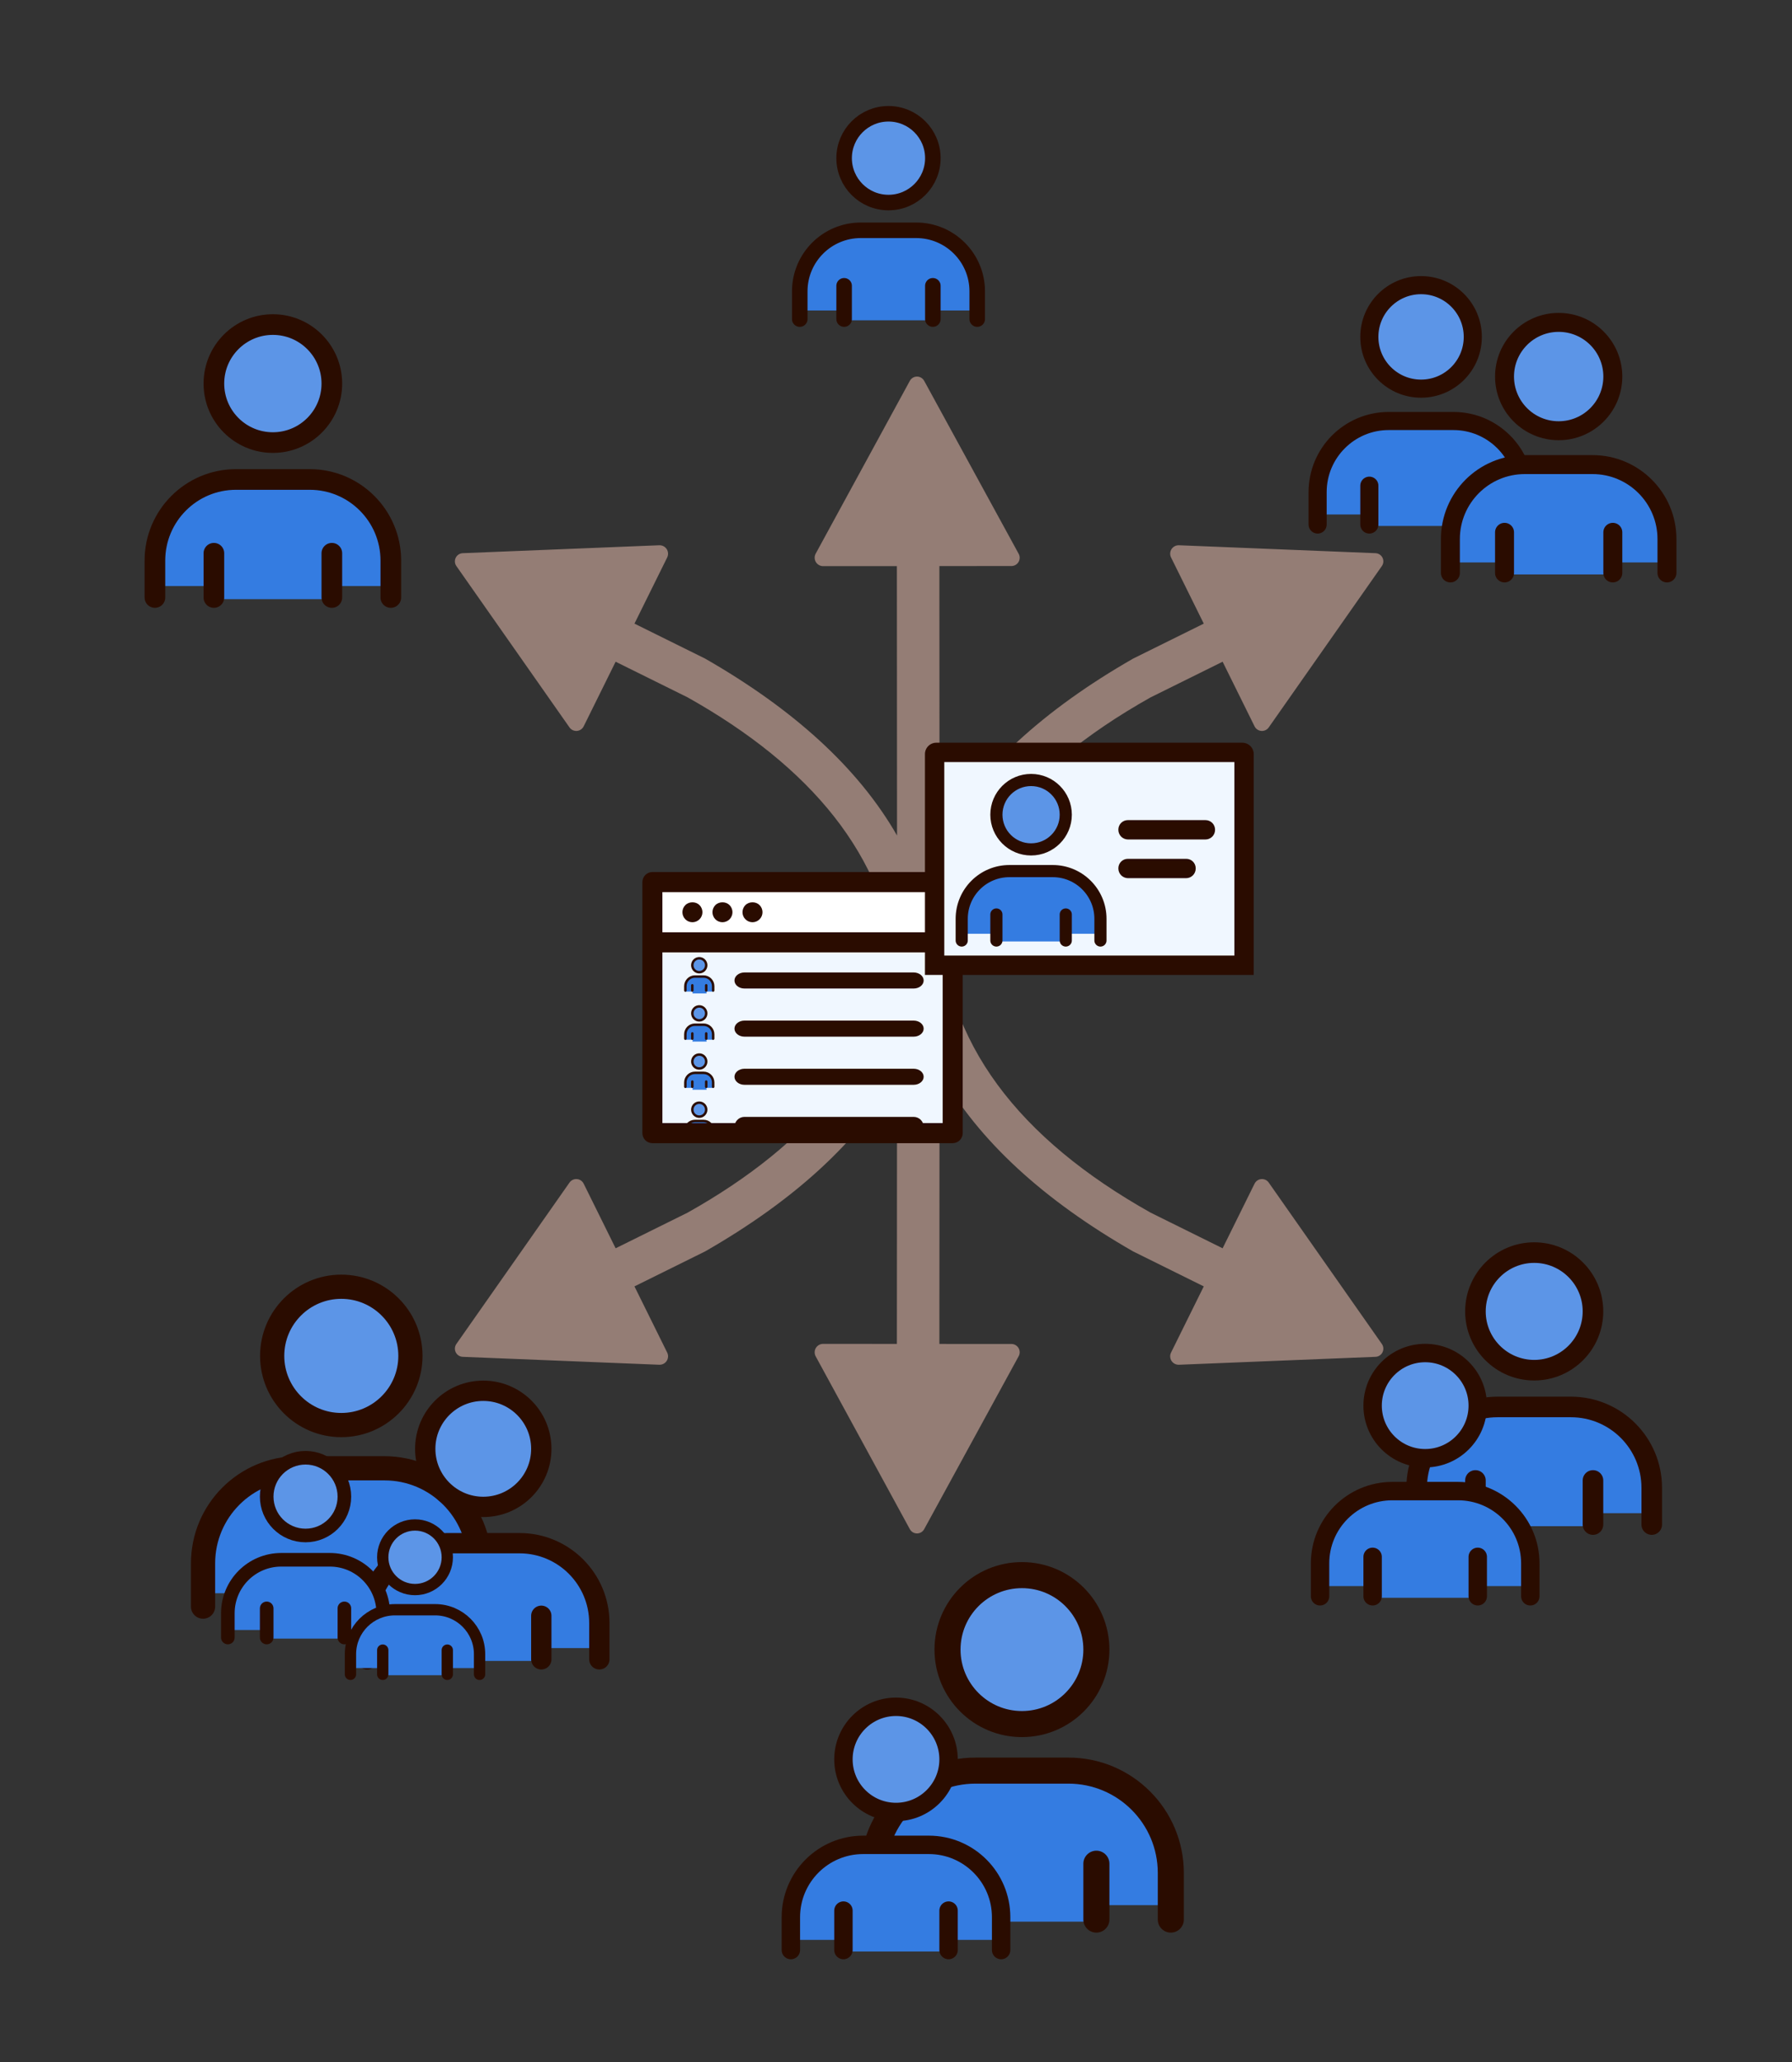 <svg xmlns="http://www.w3.org/2000/svg" xmlns:xlink="http://www.w3.org/1999/xlink" xmlns:serif="http://www.serif.com/" width="100%" height="100%" viewBox="0 0 2000 2300" xml:space="preserve" style="fill-rule:evenodd;clip-rule:evenodd;stroke-linecap:round;"><rect x="0" y="0" width="2000" height="2300" fill="#333333" stroke="none"/>    <g transform="matrix(1.129,0,0,1.129,-666.159,303.372)">        <path d="M1476.89,660.493C1476.89,660.493 1519,614.231 1518.91,616.803L1518.9,638.794C1523,761.853 1597.82,856.592 1727.48,929.355L1798.66,964.57C1798.66,964.57 1819.58,922.289 1830.25,900.723C1831.53,898.138 1834.07,896.42 1836.95,896.2C1839.82,895.981 1842.6,897.294 1844.25,899.655C1867.02,932.117 1932.62,1025.64 1956.09,1059.11C1957.79,1061.53 1958.03,1064.68 1956.72,1067.32C1955.41,1069.96 1952.76,1071.68 1949.81,1071.8C1909.07,1073.44 1795.4,1078.02 1755.51,1079.63C1752.56,1079.74 1749.77,1078.3 1748.17,1075.83C1746.56,1073.36 1746.38,1070.22 1747.69,1067.58C1758.61,1045.52 1780.03,1002.21 1780.03,1002.21L1710.17,967.649C1621.98,917.123 1557.08,858.279 1518.81,789.942L1518.66,1059.07C1518.66,1059.07 1565.83,1059.09 1589.89,1059.11C1592.77,1059.11 1595.44,1060.63 1596.91,1063.11C1598.38,1065.59 1598.44,1068.66 1597.05,1071.19C1578.03,1105.99 1523.24,1206.22 1503.63,1242.09C1502.21,1244.68 1499.5,1246.29 1496.55,1246.29C1493.6,1246.29 1490.88,1244.67 1489.47,1242.08C1469.95,1206.28 1415.5,1106.4 1396.39,1071.34C1394.98,1068.76 1395.04,1065.62 1396.54,1063.08C1398.05,1060.55 1400.78,1059 1403.73,1059C1428.35,1059.01 1476.66,1059.04 1476.66,1059.04L1476.81,792.851C1438.32,859.969 1374.02,917.849 1287.1,967.649L1217.24,1002.21C1217.24,1002.21 1238.67,1045.52 1249.59,1067.58C1250.89,1070.22 1250.71,1073.36 1249.11,1075.83C1247.5,1078.3 1244.71,1079.74 1241.77,1079.63C1201.87,1078.02 1088.21,1073.44 1047.46,1071.8C1044.51,1071.68 1041.87,1069.96 1040.56,1067.32C1039.25,1064.68 1039.49,1061.53 1041.18,1059.11C1064.66,1025.64 1130.25,932.117 1153.02,899.655C1154.67,897.294 1157.45,895.981 1160.33,896.2C1163.2,896.42 1165.75,898.138 1167.03,900.723C1177.7,922.289 1198.62,964.57 1198.62,964.57L1269.79,929.355C1391.73,860.929 1465.16,773.069 1476.89,660.493Z" style="fill:#947d75;"></path>    </g>    <g transform="matrix(1.129,0,0,-1.129,-666.159,1827.1)">        <path d="M1476.89,660.493C1476.89,660.493 1519,614.231 1518.91,616.803L1518.9,638.794C1523,761.853 1597.82,856.592 1727.48,929.355L1798.66,964.57C1798.66,964.57 1819.58,922.289 1830.25,900.723C1831.53,898.138 1834.07,896.42 1836.95,896.2C1839.82,895.981 1842.6,897.294 1844.25,899.655C1867.02,932.117 1932.62,1025.64 1956.09,1059.11C1957.79,1061.53 1958.03,1064.68 1956.72,1067.32C1955.41,1069.96 1952.76,1071.68 1949.81,1071.8C1909.07,1073.44 1795.4,1078.02 1755.51,1079.63C1752.56,1079.74 1749.77,1078.3 1748.17,1075.83C1746.56,1073.36 1746.38,1070.22 1747.69,1067.58C1758.61,1045.52 1780.03,1002.21 1780.03,1002.21L1710.17,967.649C1621.98,917.123 1557.08,858.279 1518.81,789.942L1518.66,1059.07C1518.66,1059.07 1565.83,1059.09 1589.89,1059.11C1592.77,1059.11 1595.44,1060.63 1596.91,1063.11C1598.38,1065.59 1598.44,1068.66 1597.05,1071.19C1578.03,1105.99 1523.24,1206.22 1503.63,1242.09C1502.21,1244.68 1499.5,1246.29 1496.55,1246.29C1493.6,1246.29 1490.88,1244.67 1489.47,1242.08C1469.95,1206.28 1415.5,1106.4 1396.39,1071.34C1394.98,1068.76 1395.04,1065.62 1396.54,1063.08C1398.05,1060.55 1400.78,1059 1403.73,1059C1428.35,1059.01 1476.66,1059.04 1476.66,1059.04L1476.81,792.851C1438.32,859.969 1374.02,917.849 1287.1,967.649L1217.24,1002.21C1217.24,1002.21 1238.67,1045.52 1249.59,1067.58C1250.89,1070.22 1250.71,1073.36 1249.11,1075.83C1247.5,1078.3 1244.71,1079.74 1241.77,1079.63C1201.87,1078.02 1088.21,1073.44 1047.46,1071.8C1044.51,1071.68 1041.87,1069.96 1040.56,1067.32C1039.25,1064.68 1039.49,1061.53 1041.18,1059.11C1064.66,1025.64 1130.25,932.117 1153.02,899.655C1154.67,897.294 1157.45,895.981 1160.33,896.2C1163.2,896.42 1165.75,898.138 1167.03,900.723C1177.7,922.289 1198.62,964.57 1198.62,964.57L1269.79,929.355C1391.73,860.929 1465.16,773.069 1476.89,660.493Z" style="fill:#947d75;"></path>    </g>    <g transform="matrix(0.984,0,0,0.984,602.012,-1508.27)">        <g transform="matrix(1,0,0,1,7.564,185)">            <circle cx="992.436" cy="1730.56" r="58.436" style="fill:#5c95e7;"></circle>        </g>        <g transform="matrix(0.96,0,0,1,44.621,175)">            <path d="M1117.92,1941C1117.92,1885.81 1116.03,1840 1015.85,1840L973.149,1840C856.303,1840 869,1941 869,1941L936.825,1941C942.04,1941 931.143,1954 936.825,1954L1058.59,1954C1063.83,1954 1053.81,1941 1058.59,1941L1117.92,1941Z" style="fill:#347ce1;"></path>        </g>        <g transform="matrix(0.44,0,0,0.44,1000,1995.36)">            <g transform="matrix(1,0,0,1,-400,-400)">                <clipPath id="_clip1">                    <rect x="0" y="0" width="800" height="800"></rect>                </clipPath>                <g clip-path="url(#_clip1)">                    <path d="M133.333,700L133.333,616.667C133.333,515.413 215.414,433.333 316.667,433.333L483.333,433.333C584.587,433.333 666.667,515.413 666.667,616.667L666.667,700M266.667,700L266.667,600M533.333,700L533.333,600M533.333,216.667C533.333,290.305 473.637,350 400,350C326.362,350 266.667,290.305 266.667,216.667C266.667,143.029 326.362,83.333 400,83.333C473.637,83.333 533.333,143.029 533.333,216.667Z" style="fill:none;fill-rule:nonzero;stroke:#2a0c00;stroke-width:46.67px;"></path>                </g>            </g>        </g>    </g>    <g transform="matrix(1.416,0,0,1.416,-275.435,-871.208)">        <g transform="matrix(1,0,0,1,7.564,185)">            <circle cx="992.436" cy="1730.56" r="58.436" style="fill:#5c95e7;"></circle>        </g>        <g transform="matrix(0.96,0,0,1,44.621,175)">            <path d="M1117.92,1941C1117.92,1885.81 1116.03,1840 1015.85,1840L973.149,1840C856.303,1840 869,1941 869,1941L936.825,1941C942.04,1941 931.143,1954 936.825,1954L1058.59,1954C1063.83,1954 1053.81,1941 1058.59,1941L1117.92,1941Z" style="fill:#347ce1;"></path>        </g>        <g transform="matrix(0.44,0,0,0.44,1000,1995.36)">            <g transform="matrix(1,0,0,1,-400,-400)">                <clipPath id="_clip2">                    <rect x="0" y="0" width="800" height="800"></rect>                </clipPath>                <g clip-path="url(#_clip2)">                    <path d="M133.333,700L133.333,616.667C133.333,515.413 215.414,433.333 316.667,433.333L483.333,433.333C584.587,433.333 666.667,515.413 666.667,616.667L666.667,700M266.667,700L266.667,600M533.333,700L533.333,600M533.333,216.667C533.333,290.305 473.637,350 400,350C326.362,350 266.667,290.305 266.667,216.667C266.667,143.029 326.362,83.333 400,83.333C473.637,83.333 533.333,143.029 533.333,216.667Z" style="fill:none;fill-rule:nonzero;stroke:#2a0c00;stroke-width:46.67px;"></path>                </g>            </g>        </g>    </g>    <g transform="matrix(1.03,0,0,1.03,709.593,-1552.11)">        <g transform="matrix(1,0,0,1,7.564,185)">            <circle cx="992.436" cy="1730.56" r="58.436" style="fill:#5c95e7;"></circle>        </g>        <g transform="matrix(0.96,0,0,1,44.621,175)">            <path d="M1117.92,1941C1117.92,1885.81 1116.03,1840 1015.85,1840L973.149,1840C856.303,1840 869,1941 869,1941L936.825,1941C942.04,1941 931.143,1954 936.825,1954L1058.59,1954C1063.83,1954 1053.81,1941 1058.59,1941L1117.92,1941Z" style="fill:#347ce1;"></path>        </g>        <g transform="matrix(0.44,0,0,0.44,1000,1995.36)">            <g transform="matrix(1,0,0,1,-400,-400)">                <clipPath id="_clip3">                    <rect x="0" y="0" width="800" height="800"></rect>                </clipPath>                <g clip-path="url(#_clip3)">                    <path d="M133.333,700L133.333,616.667C133.333,515.413 215.414,433.333 316.667,433.333L483.333,433.333C584.587,433.333 666.667,515.413 666.667,616.667L666.667,700M266.667,700L266.667,600M533.333,700L533.333,600M533.333,216.667C533.333,290.305 473.637,350 400,350C326.362,350 266.667,290.305 266.667,216.667C266.667,143.029 326.362,83.333 400,83.333C473.637,83.333 533.333,143.029 533.333,216.667Z" style="fill:none;fill-rule:nonzero;stroke:#2a0c00;stroke-width:46.67px;"></path>                </g>            </g>        </g>    </g>    <g transform="matrix(1,0,0,1,0,47.77)">        <g transform="matrix(1,0,0,1,7.564,185)">            <circle cx="992.436" cy="1730.56" r="58.436" style="fill:#5c95e7;"></circle>        </g>        <g transform="matrix(0.96,0,0,1,44.621,175)">            <path d="M1117.92,1941C1117.92,1885.81 1116.03,1840 1015.85,1840L973.149,1840C856.303,1840 869,1941 869,1941L936.825,1941C942.04,1941 931.143,1954 936.825,1954L1058.59,1954C1063.83,1954 1053.81,1941 1058.59,1941L1117.92,1941Z" style="fill:#347ce1;"></path>        </g>        <g transform="matrix(0.44,0,0,0.44,1000,1995.36)">            <g transform="matrix(1,0,0,1,-400,-400)">                <clipPath id="_clip4">                    <rect x="0" y="0" width="800" height="800"></rect>                </clipPath>                <g clip-path="url(#_clip4)">                    <path d="M133.333,700L133.333,616.667C133.333,515.413 215.414,433.333 316.667,433.333L483.333,433.333C584.587,433.333 666.667,515.413 666.667,616.667L666.667,700M266.667,700L266.667,600M533.333,700L533.333,600M533.333,216.667C533.333,290.305 473.637,350 400,350C326.362,350 266.667,290.305 266.667,216.667C266.667,143.029 326.362,83.333 400,83.333C473.637,83.333 533.333,143.029 533.333,216.667Z" style="fill:none;fill-rule:nonzero;stroke:#2a0c00;stroke-width:46.67px;"></path>                </g>            </g>        </g>    </g>    <g transform="matrix(1.118,0,0,1.118,594.277,-677.867)">        <g transform="matrix(1,0,0,1,7.564,185)">            <circle cx="992.436" cy="1730.56" r="58.436" style="fill:#5c95e7;"></circle>        </g>        <g transform="matrix(0.96,0,0,1,44.621,175)">            <path d="M1117.92,1941C1117.92,1885.81 1116.03,1840 1015.85,1840L973.149,1840C856.303,1840 869,1941 869,1941L936.825,1941C942.04,1941 931.143,1954 936.825,1954L1058.59,1954C1063.83,1954 1053.81,1941 1058.59,1941L1117.92,1941Z" style="fill:#347ce1;"></path>        </g>        <g transform="matrix(0.44,0,0,0.44,1000,1995.36)">            <g transform="matrix(1,0,0,1,-400,-400)">                <clipPath id="_clip5">                    <rect x="0" y="0" width="800" height="800"></rect>                </clipPath>                <g clip-path="url(#_clip5)">                    <path d="M133.333,700L133.333,616.667C133.333,515.413 215.414,433.333 316.667,433.333L483.333,433.333C584.587,433.333 666.667,515.413 666.667,616.667L666.667,700M266.667,700L266.667,600M533.333,700L533.333,600M533.333,216.667C533.333,290.305 473.637,350 400,350C326.362,350 266.667,290.305 266.667,216.667C266.667,143.029 326.362,83.333 400,83.333C473.637,83.333 533.333,143.029 533.333,216.667Z" style="fill:none;fill-rule:nonzero;stroke:#2a0c00;stroke-width:46.67px;"></path>                </g>            </g>        </g>    </g>    <g transform="matrix(0.844,0,0,0.844,147.616,-1439.58)">        <g transform="matrix(1,0,0,1,7.564,185)">            <circle cx="992.436" cy="1730.56" r="58.436" style="fill:#5c95e7;"></circle>        </g>        <g transform="matrix(0.96,0,0,1,44.621,175)">            <path d="M1117.92,1941C1117.92,1885.81 1116.03,1840 1015.85,1840L973.149,1840C856.303,1840 869,1941 869,1941L936.825,1941C942.04,1941 931.143,1954 936.825,1954L1058.59,1954C1063.83,1954 1053.81,1941 1058.59,1941L1117.92,1941Z" style="fill:#347ce1;"></path>        </g>        <g transform="matrix(0.44,0,0,0.44,1000,1995.36)">            <g transform="matrix(1,0,0,1,-400,-400)">                <clipPath id="_clip6">                    <rect x="0" y="0" width="800" height="800"></rect>                </clipPath>                <g clip-path="url(#_clip6)">                    <path d="M133.333,700L133.333,616.667C133.333,515.413 215.414,433.333 316.667,433.333L483.333,433.333C584.587,433.333 666.667,515.413 666.667,616.667L666.667,700M266.667,700L266.667,600M533.333,700L533.333,600M533.333,216.667C533.333,290.305 473.637,350 400,350C326.362,350 266.667,290.305 266.667,216.667C266.667,143.029 326.362,83.333 400,83.333C473.637,83.333 533.333,143.029 533.333,216.667Z" style="fill:none;fill-rule:nonzero;stroke:#2a0c00;stroke-width:46.67px;"></path>                </g>            </g>        </g>    </g>    <g transform="matrix(1.315,0,0,1.315,-934.087,-1005.42)">        <g transform="matrix(1,0,0,1,7.564,185)">            <circle cx="992.436" cy="1730.56" r="58.436" style="fill:#5c95e7;"></circle>        </g>        <g transform="matrix(0.96,0,0,1,44.621,175)">            <path d="M1117.92,1941C1117.92,1885.81 1116.03,1840 1015.85,1840L973.149,1840C856.303,1840 869,1941 869,1941L936.825,1941C942.04,1941 931.143,1954 936.825,1954L1058.59,1954C1063.83,1954 1053.81,1941 1058.59,1941L1117.92,1941Z" style="fill:#347ce1;"></path>        </g>        <g transform="matrix(0.44,0,0,0.44,1000,1995.36)">            <g transform="matrix(1,0,0,1,-400,-400)">                <clipPath id="_clip7">                    <rect x="0" y="0" width="800" height="800"></rect>                </clipPath>                <g clip-path="url(#_clip7)">                    <path d="M133.333,700L133.333,616.667C133.333,515.413 215.414,433.333 316.667,433.333L483.333,433.333C584.587,433.333 666.667,515.413 666.667,616.667L666.667,700M266.667,700L266.667,600M533.333,700L533.333,600M533.333,216.667C533.333,290.305 473.637,350 400,350C326.362,350 266.667,290.305 266.667,216.667C266.667,143.029 326.362,83.333 400,83.333C473.637,83.333 533.333,143.029 533.333,216.667Z" style="fill:none;fill-rule:nonzero;stroke:#2a0c00;stroke-width:46.67px;"></path>                </g>            </g>        </g>    </g>    <g transform="matrix(1.122,0,0,1.122,-817.461,-1720.44)">        <g transform="matrix(1,0,0,1,7.564,185)">            <circle cx="992.436" cy="1730.56" r="58.436" style="fill:#5c95e7;"></circle>        </g>        <g transform="matrix(0.96,0,0,1,44.621,175)">            <path d="M1117.92,1941C1117.92,1885.81 1116.03,1840 1015.85,1840L973.149,1840C856.303,1840 869,1941 869,1941L936.825,1941C942.04,1941 931.143,1954 936.825,1954L1058.59,1954C1063.83,1954 1053.81,1941 1058.59,1941L1117.92,1941Z" style="fill:#347ce1;"></path>        </g>        <g transform="matrix(0.44,0,0,0.44,1000,1995.36)">            <g transform="matrix(1,0,0,1,-400,-400)">                <clipPath id="_clip8">                    <rect x="0" y="0" width="800" height="800"></rect>                </clipPath>                <g clip-path="url(#_clip8)">                    <path d="M133.333,700L133.333,616.667C133.333,515.413 215.414,433.333 316.667,433.333L483.333,433.333C584.587,433.333 666.667,515.413 666.667,616.667L666.667,700M266.667,700L266.667,600M533.333,700L533.333,600M533.333,216.667C533.333,290.305 473.637,350 400,350C326.362,350 266.667,290.305 266.667,216.667C266.667,143.029 326.362,83.333 400,83.333C473.637,83.333 533.333,143.029 533.333,216.667Z" style="fill:none;fill-rule:nonzero;stroke:#2a0c00;stroke-width:46.67px;"></path>                </g>            </g>        </g>    </g>    <g transform="matrix(1.104,0,0,1.104,-564.633,-497.757)">        <g transform="matrix(1,0,0,1,7.564,185)">            <circle cx="992.436" cy="1730.56" r="58.436" style="fill:#5c95e7;"></circle>        </g>        <g transform="matrix(0.96,0,0,1,44.621,175)">            <path d="M1117.92,1941C1117.92,1885.81 1116.03,1840 1015.85,1840L973.149,1840C856.303,1840 869,1941 869,1941L936.825,1941C942.04,1941 931.143,1954 936.825,1954L1058.59,1954C1063.83,1954 1053.81,1941 1058.59,1941L1117.92,1941Z" style="fill:#347ce1;"></path>        </g>        <g transform="matrix(0.44,0,0,0.44,1000,1995.36)">            <g transform="matrix(1,0,0,1,-400,-400)">                <clipPath id="_clip9">                    <rect x="0" y="0" width="800" height="800"></rect>                </clipPath>                <g clip-path="url(#_clip9)">                    <path d="M133.333,700L133.333,616.667C133.333,515.413 215.414,433.333 316.667,433.333L483.333,433.333C584.587,433.333 666.667,515.413 666.667,616.667L666.667,700M266.667,700L266.667,600M533.333,700L533.333,600M533.333,216.667C533.333,290.305 473.637,350 400,350C326.362,350 266.667,290.305 266.667,216.667C266.667,143.029 326.362,83.333 400,83.333C473.637,83.333 533.333,143.029 533.333,216.667Z" style="fill:none;fill-rule:nonzero;stroke:#2a0c00;stroke-width:46.67px;"></path>                </g>            </g>        </g>        <g transform="matrix(0.906,0,0,0.906,511.573,450.982)">            <rect x="441.34" y="1763.16" width="73.476" height="74.548" style="fill:#347ce1;"></rect>        </g>        <g transform="matrix(0.906,0,0,0.906,353.968,381.751)">            <rect x="441.34" y="1763.16" width="73.476" height="74.548" style="fill:#347ce1;"></rect>        </g>    </g>    <g transform="matrix(0.739,0,0,0.739,-397.997,254.406)">        <g transform="matrix(1,0,0,1,7.564,185)">            <circle cx="992.436" cy="1730.56" r="58.436" style="fill:#5c95e7;"></circle>        </g>        <g transform="matrix(0.96,0,0,1,44.621,175)">            <path d="M1117.92,1941C1117.92,1885.81 1116.03,1840 1015.85,1840L973.149,1840C856.303,1840 869,1941 869,1941L936.825,1941C942.04,1941 931.143,1954 936.825,1954L1058.59,1954C1063.83,1954 1053.81,1941 1058.59,1941L1117.92,1941Z" style="fill:#347ce1;"></path>        </g>        <g transform="matrix(0.44,0,0,0.44,1000,1995.36)">            <g transform="matrix(1,0,0,1,-400,-400)">                <clipPath id="_clip10">                    <rect x="0" y="0" width="800" height="800"></rect>                </clipPath>                <g clip-path="url(#_clip10)">                    <path d="M133.333,700L133.333,616.667C133.333,515.413 215.414,433.333 316.667,433.333L483.333,433.333C584.587,433.333 666.667,515.413 666.667,616.667L666.667,700M266.667,700L266.667,600M533.333,700L533.333,600M533.333,216.667C533.333,290.305 473.637,350 400,350C326.362,350 266.667,290.305 266.667,216.667C266.667,143.029 326.362,83.333 400,83.333C473.637,83.333 533.333,143.029 533.333,216.667Z" style="fill:none;fill-rule:nonzero;stroke:#2a0c00;stroke-width:46.67px;"></path>                </g>            </g>        </g>    </g>    <g transform="matrix(0.614,0,0,0.614,-150.812,561.388)">        <g transform="matrix(1,0,0,1,7.564,185)">            <circle cx="992.436" cy="1730.56" r="58.436" style="fill:#5c95e7;"></circle>        </g>        <g transform="matrix(0.96,0,0,1,44.621,175)">            <path d="M1117.92,1941C1117.92,1885.81 1116.03,1840 1015.85,1840L973.149,1840C856.303,1840 869,1941 869,1941L936.825,1941C942.04,1941 931.143,1954 936.825,1954L1058.59,1954C1063.83,1954 1053.81,1941 1058.59,1941L1117.92,1941Z" style="fill:#347ce1;"></path>        </g>        <g transform="matrix(0.44,0,0,0.44,1000,1995.36)">            <g transform="matrix(1,0,0,1,-400,-400)">                <clipPath id="_clip11">                    <rect x="0" y="0" width="800" height="800"></rect>                </clipPath>                <g clip-path="url(#_clip11)">                    <path d="M133.333,700L133.333,616.667C133.333,515.413 215.414,433.333 316.667,433.333L483.333,433.333C584.587,433.333 666.667,515.413 666.667,616.667L666.667,700M266.667,700L266.667,600M533.333,700L533.333,600M533.333,216.667C533.333,290.305 473.637,350 400,350C326.362,350 266.667,290.305 266.667,216.667C266.667,143.029 326.362,83.333 400,83.333C473.637,83.333 533.333,143.029 533.333,216.667Z" style="fill:none;fill-rule:nonzero;stroke:#2a0c00;stroke-width:46.67px;"></path>                </g>            </g>        </g>    </g>    <g transform="matrix(1,0,0,1,590.607,-346.826)">        <g transform="matrix(1,0,0,1,7.564,185)">            <circle cx="992.436" cy="1730.56" r="58.436" style="fill:#5c95e7;"></circle>        </g>        <g transform="matrix(0.96,0,0,1,44.621,175)">            <path d="M1117.92,1941C1117.92,1885.81 1116.03,1840 1015.85,1840L973.149,1840C856.303,1840 869,1941 869,1941L936.825,1941C942.04,1941 931.143,1954 936.825,1954L1058.59,1954C1063.83,1954 1053.81,1941 1058.59,1941L1117.92,1941Z" style="fill:#347ce1;"></path>        </g>        <g transform="matrix(0.44,0,0,0.44,1000,1995.36)">            <g transform="matrix(1,0,0,1,-400,-400)">                <clipPath id="_clip12">                    <rect x="0" y="0" width="800" height="800"></rect>                </clipPath>                <g clip-path="url(#_clip12)">                    <path d="M133.333,700L133.333,616.667C133.333,515.413 215.414,433.333 316.667,433.333L483.333,433.333C584.587,433.333 666.667,515.413 666.667,616.667L666.667,700M266.667,700L266.667,600M533.333,700L533.333,600M533.333,216.667C533.333,290.305 473.637,350 400,350C326.362,350 266.667,290.305 266.667,216.667C266.667,143.029 326.362,83.333 400,83.333C473.637,83.333 533.333,143.029 533.333,216.667Z" style="fill:none;fill-rule:nonzero;stroke:#2a0c00;stroke-width:46.67px;"></path>                </g>            </g>        </g>    </g>    <g transform="matrix(1.416,0,0,1.416,-390.131,-541.527)">        <g transform="matrix(0.636,0,0,0.635,368.44,407.922)">            <rect x="668" y="1061.29" width="343" height="56.725" style="fill:#fff;"></rect>        </g>        <g transform="matrix(1,0,0,1,612,391.333)">            <g transform="matrix(0.941,0,0,0.768,16.079,204.124)">                <rect x="169.901" y="686" width="252.854" height="194" style="fill:#f0f7ff;"></rect>            </g>            <g transform="matrix(1.045,0,0,1.024,19.455,-5.615)">                <g transform="matrix(0.302,0,0,0.309,143.901,759.407)">                    <g transform="matrix(1,0,0,1,290,0)">                        <path d="M387.5,312.5L-35,312.5C-48.8,312.5 -60,323.7 -60,337.5C-60,351.3 -48.8,362.5 -35,362.5L387.5,362.5C401.3,362.5 412.5,351.3 412.5,337.5C412.5,323.7 401.3,312.5 387.5,312.5Z" style="fill:#2a0c00;fill-rule:nonzero;"></path>                    </g>                    <g transform="matrix(0.296,0,0,0.296,-153.941,-272.215)">                        <g transform="matrix(1,0,0,1,7.564,185)">                            <circle cx="992.436" cy="1730.56" r="58.436" style="fill:#5c95e7;"></circle>                        </g>                        <g transform="matrix(0.96,0,0,1,44.621,175)">                            <path d="M1117.92,1941C1117.92,1885.81 1116.03,1840 1015.85,1840L973.149,1840C856.303,1840 869,1941 869,1941L936.825,1941C942.04,1941 931.143,1954 936.825,1954L1058.59,1954C1063.83,1954 1053.81,1941 1058.59,1941L1117.92,1941Z" style="fill:#347ce1;"></path>                        </g>                        <g transform="matrix(0.44,0,0,0.44,1000,1995.36)">                            <g transform="matrix(1,0,0,1,-400,-400)">                                <clipPath id="_clip13">                                    <rect x="0" y="0" width="800" height="800"></rect>                                </clipPath>                                <g clip-path="url(#_clip13)">                                    <path d="M133.333,700L133.333,616.667C133.333,515.413 215.414,433.333 316.667,433.333L483.333,433.333C584.587,433.333 666.667,515.413 666.667,616.667L666.667,700M266.667,700L266.667,600M533.333,700L533.333,600M533.333,216.667C533.333,290.305 473.637,350 400,350C326.362,350 266.667,290.305 266.667,216.667C266.667,143.029 326.362,83.333 400,83.333C473.637,83.333 533.333,143.029 533.333,216.667Z" style="fill:none;fill-rule:nonzero;stroke:#2a0c00;stroke-width:46.67px;"></path>                                </g>                            </g>                        </g>                    </g>                </g>                <g transform="matrix(0.302,0,0,0.309,143.901,648.309)">                    <path d="M775,62.5L25,62.5C11.2,62.5 0,73.7 0,87.5L0,712.5C0,726.3 11.2,737.5 25,737.5L775,737.5C788.8,737.5 800,726.3 800,712.5L800,87.5C800,73.7 788.8,62.5 775,62.5ZM750,112.5L750,212.5L50,212.5L50,112.5L750,112.5ZM50,687.5L50,262.5L750,262.5L750,687.5L50,687.5Z" style="fill:#2a0c00;fill-rule:nonzero;"></path>                </g>                <g transform="matrix(0.302,0,0,0.309,143.901,648.309)">                    <path d="M125,187.5C131.5,187.5 138,184.875 142.625,180.125C147.375,175.5 150,169 150,162.5C150,156 147.375,149.5 142.625,144.75C133.375,135.5 116.625,135.5 107.25,144.875C102.625,149.5 100,155.875 100,162.5C100,169.125 102.625,175.5 107.375,180.25C112,184.875 118.487,187.5 125,187.5Z" style="fill:#2a0c00;fill-rule:nonzero;"></path>                </g>                <g transform="matrix(0.302,0,0,0.309,143.901,648.309)">                    <path d="M200,187.5C206.5,187.5 213,184.875 217.75,180.125C222.375,175.5 225,169 225,162.5C225,156 222.375,149.5 217.625,144.75C208.375,135.5 191.625,135.5 182.25,144.875C177.625,149.5 175,156 175,162.5C175,169 177.625,175.5 182.375,180.25C187,184.875 193.487,187.5 200,187.5Z" style="fill:#2a0c00;fill-rule:nonzero;"></path>                </g>                <g transform="matrix(0.302,0,0,0.309,143.901,648.309)">                    <path d="M275,187.5C281.625,187.5 288,184.875 292.625,180.125C297.375,175.5 300,169.125 300,162.5C300,156 297.375,149.5 292.625,144.75C283.375,135.5 266.625,135.5 257.25,144.875C252.625,149.5 250,156 250,162.5C250,169.125 252.625,175.5 257.375,180.125C262,184.875 268.488,187.5 275,187.5Z" style="fill:#2a0c00;fill-rule:nonzero;"></path>                </g>                <g transform="matrix(0.302,0,0,0.309,143.901,648.309)">                    <g transform="matrix(1,0,0,0.8,290,62.5)">                        <path d="M387.5,312.5L-35,312.5C-48.8,312.5 -60,323.7 -60,337.5C-60,351.3 -48.8,362.5 -35,362.5L387.5,362.5C401.3,362.5 412.5,351.3 412.5,337.5C412.5,323.7 401.3,312.5 387.5,312.5Z" style="fill:#2a0c00;fill-rule:nonzero;"></path>                    </g>                    <g transform="matrix(0.296,0,0,0.296,-153.941,-272.215)">                        <g transform="matrix(1,0,0,1,7.564,185)">                            <circle cx="992.436" cy="1730.56" r="58.436" style="fill:#5c95e7;"></circle>                        </g>                        <g transform="matrix(0.96,0,0,1.207,44.621,-206.64)">                            <path d="M1117.92,1941C1117.92,1885.81 1116.03,1840 1015.85,1840L973.149,1840C856.303,1840 869,1941 869,1941L936.825,1941C942.04,1941 931.143,1954 936.825,1954L1058.59,1954C1063.83,1954 1053.81,1941 1058.59,1941L1117.92,1941Z" style="fill:#347ce1;"></path>                        </g>                        <g transform="matrix(0.44,0,0,0.44,1000,1995.36)">                            <g transform="matrix(1,0,0,1,-400,-400)">                                <clipPath id="_clip14">                                    <rect x="0" y="0" width="800" height="800"></rect>                                </clipPath>                                <g clip-path="url(#_clip14)">                                    <path d="M133.333,700L133.333,616.667C133.333,515.413 215.414,433.333 316.667,433.333L483.333,433.333C584.587,433.333 666.667,515.413 666.667,616.667L666.667,700M266.667,700L266.667,600M533.333,700L533.333,600M533.333,216.667C533.333,290.305 473.637,350 400,350C326.362,350 266.667,290.305 266.667,216.667C266.667,143.029 326.362,83.333 400,83.333C473.637,83.333 533.333,143.029 533.333,216.667Z" style="fill:none;fill-rule:nonzero;stroke:#2a0c00;stroke-width:46.67px;"></path>                                </g>                            </g>                        </g>                    </g>                </g>                <g transform="matrix(0.302,0,0,0.309,143.901,685.341)">                    <g transform="matrix(1,0,0,0.8,290,62.5)">                        <path d="M387.5,312.5L-35,312.5C-48.8,312.5 -60,323.7 -60,337.5C-60,351.3 -48.8,362.5 -35,362.5L387.5,362.5C401.3,362.5 412.5,351.3 412.5,337.5C412.5,323.7 401.3,312.5 387.5,312.5Z" style="fill:#2a0c00;fill-rule:nonzero;"></path>                    </g>                    <g transform="matrix(0.296,0,0,0.296,-153.941,-272.215)">                        <g transform="matrix(1,0,0,1,7.564,185)">                            <circle cx="992.436" cy="1730.56" r="58.436" style="fill:#5c95e7;"></circle>                        </g>                        <g transform="matrix(0.96,0,0,1.207,44.621,-206.64)">                            <path d="M1117.92,1941C1117.92,1885.81 1116.03,1840 1015.85,1840L973.149,1840C856.303,1840 869,1941 869,1941L936.825,1941C942.04,1941 931.143,1954 936.825,1954L1058.59,1954C1063.83,1954 1053.81,1941 1058.59,1941L1117.92,1941Z" style="fill:#347ce1;"></path>                        </g>                        <g transform="matrix(0.44,0,0,0.44,1000,1995.36)">                            <g transform="matrix(1,0,0,1,-400,-400)">                                <clipPath id="_clip15">                                    <rect x="0" y="0" width="800" height="800"></rect>                                </clipPath>                                <g clip-path="url(#_clip15)">                                    <path d="M133.333,700L133.333,616.667C133.333,515.413 215.414,433.333 316.667,433.333L483.333,433.333C584.587,433.333 666.667,515.413 666.667,616.667L666.667,700M266.667,700L266.667,600M533.333,700L533.333,600M533.333,216.667C533.333,290.305 473.637,350 400,350C326.362,350 266.667,290.305 266.667,216.667C266.667,143.029 326.362,83.333 400,83.333C473.637,83.333 533.333,143.029 533.333,216.667Z" style="fill:none;fill-rule:nonzero;stroke:#2a0c00;stroke-width:46.67px;"></path>                                </g>                            </g>                        </g>                    </g>                </g>                <g transform="matrix(0.302,0,0,0.309,143.901,722.374)">                    <g transform="matrix(1,0,0,0.8,290,62.5)">                        <path d="M387.5,312.5L-35,312.5C-48.8,312.5 -60,323.7 -60,337.5C-60,351.3 -48.8,362.5 -35,362.5L387.5,362.5C401.3,362.5 412.5,351.3 412.5,337.5C412.5,323.7 401.3,312.5 387.5,312.5Z" style="fill:#2a0c00;fill-rule:nonzero;"></path>                    </g>                    <g transform="matrix(0.296,0,0,0.296,-153.941,-272.215)">                        <g transform="matrix(1,0,0,1,7.564,185)">                            <circle cx="992.436" cy="1730.56" r="58.436" style="fill:#5c95e7;"></circle>                        </g>                        <g transform="matrix(0.96,0,0,1.207,44.621,-206.64)">                            <path d="M1117.92,1941C1117.92,1885.81 1116.03,1840 1015.85,1840L973.149,1840C856.303,1840 869,1941 869,1941L936.825,1941C942.04,1941 931.143,1954 936.825,1954L1058.59,1954C1063.83,1954 1053.81,1941 1058.59,1941L1117.92,1941Z" style="fill:#347ce1;"></path>                        </g>                        <g transform="matrix(0.44,0,0,0.44,1000,1995.36)">                            <g transform="matrix(1,0,0,1,-400,-400)">                                <clipPath id="_clip16">                                    <rect x="0" y="0" width="800" height="800"></rect>                                </clipPath>                                <g clip-path="url(#_clip16)">                                    <path d="M133.333,700L133.333,616.667C133.333,515.413 215.414,433.333 316.667,433.333L483.333,433.333C584.587,433.333 666.667,515.413 666.667,616.667L666.667,700M266.667,700L266.667,600M533.333,700L533.333,600M533.333,216.667C533.333,290.305 473.637,350 400,350C326.362,350 266.667,290.305 266.667,216.667C266.667,143.029 326.362,83.333 400,83.333C473.637,83.333 533.333,143.029 533.333,216.667Z" style="fill:none;fill-rule:nonzero;stroke:#2a0c00;stroke-width:46.67px;"></path>                                </g>                            </g>                        </g>                    </g>                </g>            </g>        </g>    </g>    <g id="Member-card" serif:id="Member card" transform="matrix(1.416,0,0,1.416,-813.007,399.063)">        <g>            <rect x="1309" y="313" width="244" height="163" style="fill:#f0f7ff;"></rect>            <g transform="matrix(0.593,0,0,0.593,502.236,-134.408)">                <g id="Member-card1" serif:id="Member card" transform="matrix(25.706,0,0,25.706,1569.18,879.401)">                    <g transform="matrix(1,0,0,1,-8.5,-8.5)">                        <clipPath id="_clip17">                            <rect x="0" y="0" width="17" height="17"></rect>                        </clipPath>                        <g clip-path="url(#_clip17)">                            <path d="M0.587,3C0.431,3 0.282,3.062 0.172,3.172C0.062,3.282 -0,3.431 0,3.587C0,5.996 0,15 0,15L17,15L17,3.591C17,3.434 16.938,3.284 16.827,3.173C16.716,3.062 16.566,3 16.409,3C13.784,3 3.202,3 0.587,3ZM16,14L1,14L1,4L16,4L16,14ZM15,7.504C15,7.778 14.778,8 14.504,8C13.548,8 11.458,8 10.499,8C10.367,8 10.24,7.947 10.146,7.854C10.053,7.76 10,7.633 10,7.501C10,7.497 10,7.493 10,7.489C10,7.36 10.052,7.235 10.143,7.143C10.235,7.052 10.36,7 10.489,7C11.445,7 13.549,7 14.507,7C14.638,7 14.763,7.052 14.856,7.144C14.948,7.237 15,7.362 15,7.493C15,7.497 15,7.501 15,7.504ZM14,9.502C14,9.777 13.777,10 13.502,10C12.735,10 11.274,10 10.504,10C10.37,10 10.242,9.947 10.147,9.853C10.053,9.758 10,9.63 10,9.496C10,9.494 10,9.491 10,9.488C10,9.219 10.219,9 10.488,9C11.257,9 12.743,9 13.512,9C13.782,9 14,9.218 14,9.488C14,9.492 14,9.497 14,9.502Z" style="fill:#2a0c00;fill-rule:nonzero;"></path>                        </g>                    </g>                    <g>                    </g>                </g>            </g>        </g>        <g transform="matrix(0.466,0,0,0.466,920.842,-532.311)">            <g transform="matrix(1,0,0,1,7.564,185)">                <circle cx="992.436" cy="1730.56" r="58.436" style="fill:#5c95e7;"></circle>            </g>            <g transform="matrix(0.96,0,0,1,44.621,175)">                <path d="M1117.92,1941C1117.92,1885.81 1116.03,1840 1015.85,1840L973.149,1840C856.303,1840 869,1941 869,1941L936.825,1941C942.04,1941 931.143,1954 936.825,1954L1058.59,1954C1063.83,1954 1053.81,1941 1058.59,1941L1117.92,1941Z" style="fill:#347ce1;"></path>            </g>            <g transform="matrix(0.44,0,0,0.44,1000,1995.36)">                <g transform="matrix(1,0,0,1,-400,-400)">                    <clipPath id="_clip18">                        <rect x="0" y="0" width="800" height="800"></rect>                    </clipPath>                    <g clip-path="url(#_clip18)">                        <path d="M133.333,700L133.333,616.667C133.333,515.413 215.414,433.333 316.667,433.333L483.333,433.333C584.587,433.333 666.667,515.413 666.667,616.667L666.667,700M266.667,700L266.667,600M533.333,700L533.333,600M533.333,216.667C533.333,290.305 473.637,350 400,350C326.362,350 266.667,290.305 266.667,216.667C266.667,143.029 326.362,83.333 400,83.333C473.637,83.333 533.333,143.029 533.333,216.667Z" style="fill:none;fill-rule:nonzero;stroke:#2a0c00;stroke-width:46.67px;"></path>                    </g>                </g>            </g>        </g>    </g></svg>